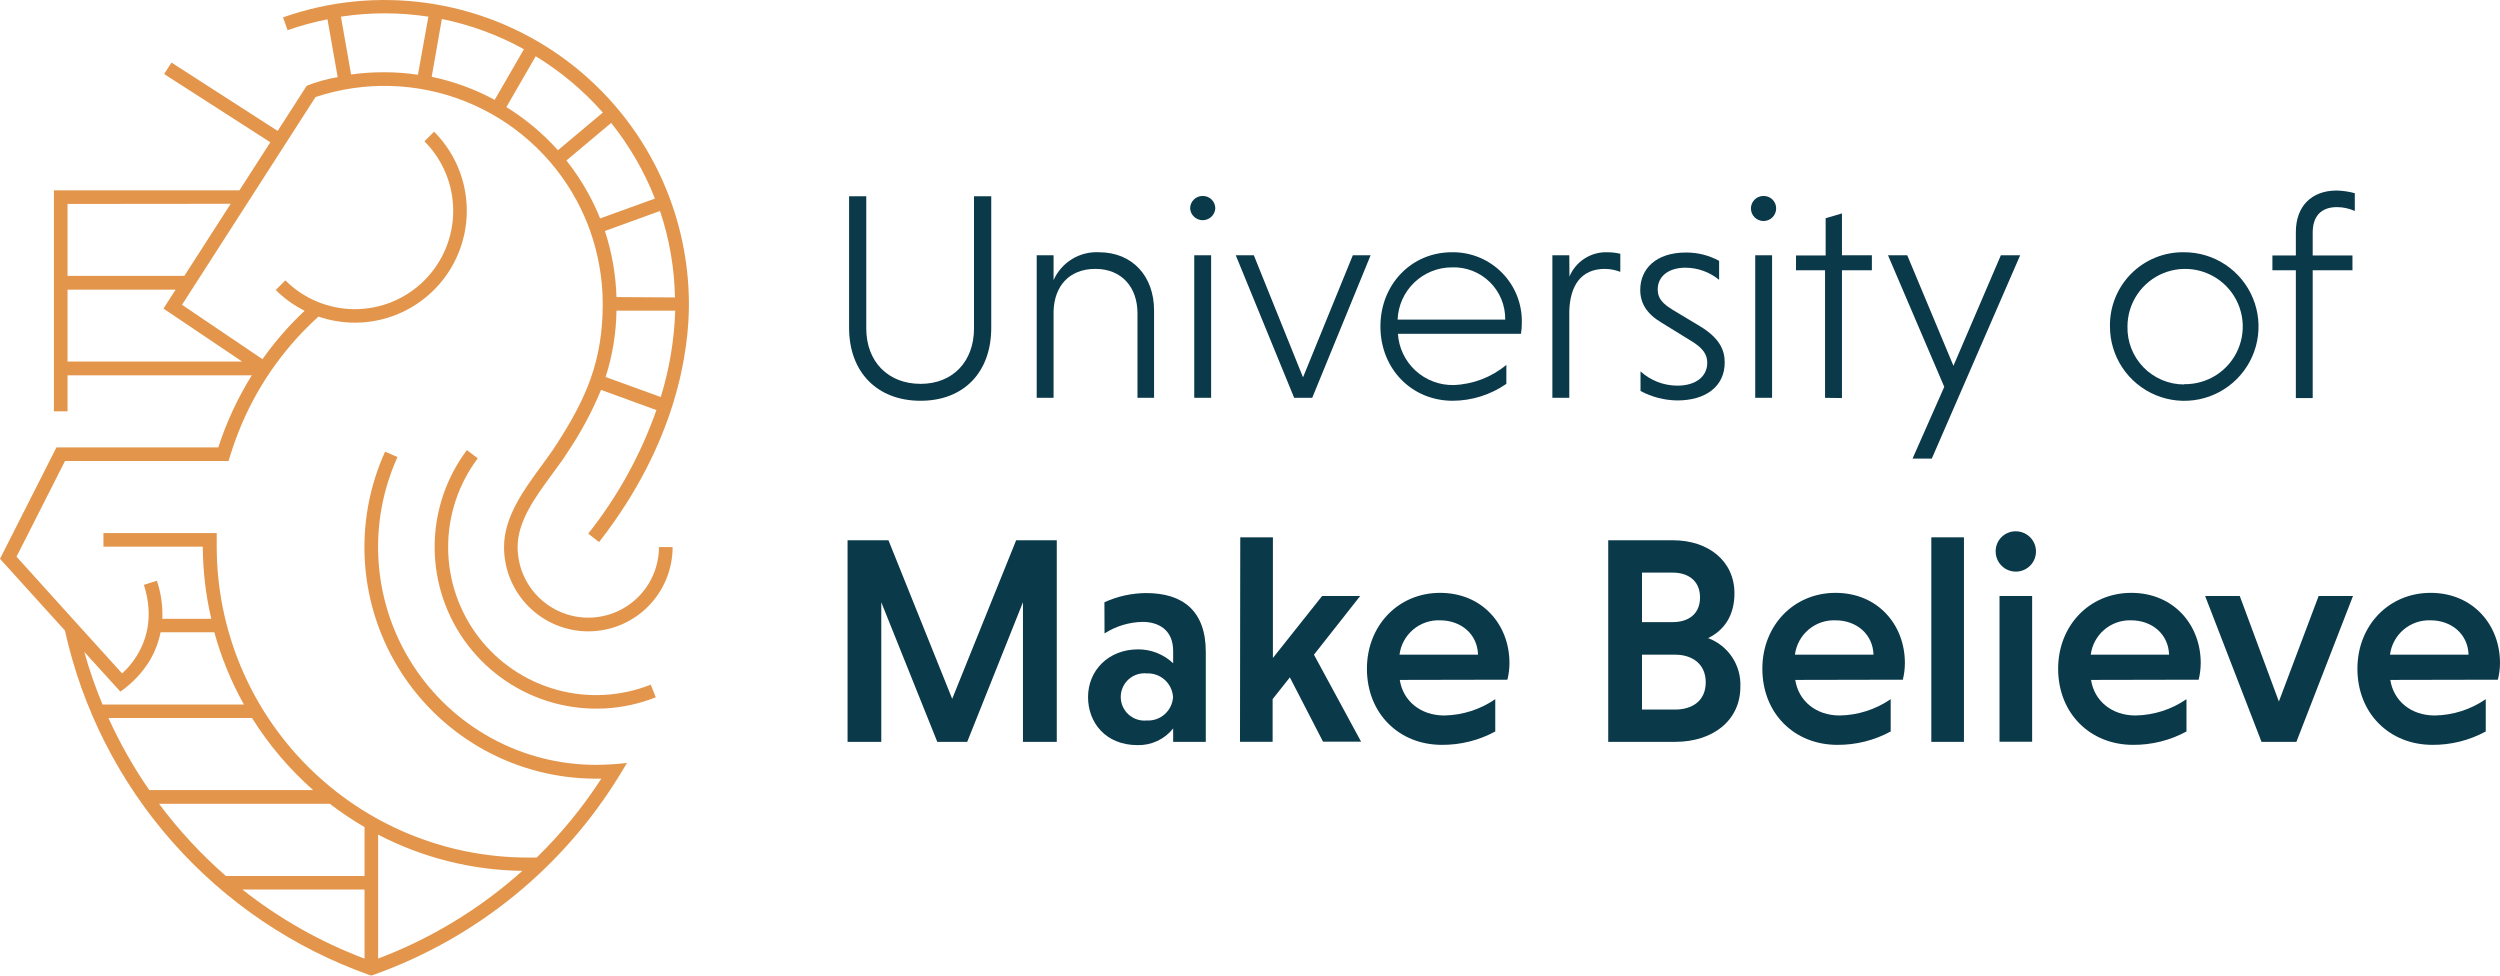 <svg width="2000" height="781" viewBox="0 0 2000 781" fill="none" xmlns="http://www.w3.org/2000/svg">
<path d="M792.995 156.986V262.272C792.995 297.6 771.242 320.615 736.437 320.615C701.632 320.615 679.269 297.6 679.269 262.272V156.986H693.017V262.751C693.017 289.29 710.42 307.084 736.524 307.084C762.149 307.084 779.204 289.29 779.204 262.751V156.986H792.995Z" fill="#0A394A"/>
<path d="M842.854 224.117C845.934 217.163 851.051 211.306 857.53 207.322C864.008 203.337 871.543 201.411 879.139 201.798C906.2 201.798 923.254 221.246 923.254 248.307V318.265H909.985V250.656C909.985 229.816 897.411 215.111 876.311 215.111C855.21 215.111 843.333 229.077 842.854 249.22V318.265H829.367V204.191H842.854V224.117Z" fill="#0A394A"/>
<path d="M962.019 156.769C963.35 156.728 964.677 156.956 965.919 157.439C967.16 157.922 968.292 158.65 969.246 159.579C970.2 160.509 970.958 161.622 971.472 162.851C971.987 164.08 972.249 165.4 972.243 166.732C972.075 169.289 970.94 171.686 969.07 173.437C967.2 175.189 964.733 176.163 962.171 176.163C959.609 176.163 957.142 175.189 955.272 173.437C953.402 171.686 952.267 169.289 952.099 166.732C952.099 164.097 953.143 161.57 955.002 159.702C956.861 157.835 959.384 156.78 962.019 156.769ZM968.893 318.266H955.406V204.191H968.893V318.266Z" fill="#0A394A"/>
<path d="M1003.05 204.191L1042.42 301.863L1082.27 204.191H1096.5L1049.77 318.265H1035.33L988.601 204.191H1003.05Z" fill="#0A394A"/>
<path d="M1118.34 267.015C1119.05 278.274 1124.08 288.823 1132.38 296.466C1140.68 304.108 1151.61 308.255 1162.89 308.041C1178.35 307.48 1193.2 301.803 1205.09 291.901V307.084C1192.49 315.827 1177.53 320.544 1162.19 320.615C1129.48 320.615 1104.33 295.251 1104.33 261.098C1104.33 227.685 1129 201.798 1161.5 201.798C1168.93 201.678 1176.31 203.064 1183.19 205.871C1190.07 208.679 1196.32 212.85 1201.54 218.135C1206.77 223.419 1210.88 229.707 1213.61 236.62C1216.34 243.532 1217.65 250.926 1217.45 258.357C1217.49 261.273 1217.26 264.187 1216.75 267.058L1118.34 267.015ZM1118.08 255.659H1204.18C1204.26 250.073 1203.21 244.527 1201.09 239.361C1198.96 234.194 1195.8 229.514 1191.81 225.606C1187.82 221.699 1183.07 218.645 1177.86 216.631C1172.65 214.617 1167.08 213.686 1161.5 213.893C1150.27 213.907 1139.48 218.261 1131.39 226.045C1123.3 233.829 1118.53 244.44 1118.08 255.659Z" fill="#0A394A"/>
<path d="M1255.56 221.246C1258.05 215.289 1262.3 210.236 1267.75 206.761C1273.19 203.286 1279.56 201.554 1286.01 201.798C1289.46 201.826 1292.88 202.234 1296.24 203.016V217.461C1292.29 215.947 1288.11 215.151 1283.88 215.111C1264.43 215.111 1255.91 229.077 1255.43 249.22V318.266H1241.9V204.191H1255.43L1255.56 221.246Z" fill="#0A394A"/>
<path d="M1375.29 223.856C1367.73 217.65 1358.27 214.225 1348.49 214.154C1334.26 214.154 1326.17 221.507 1326.17 231.557C1326.17 238.909 1330.22 242.955 1338.26 247.915L1360.32 261.185C1375.51 270.452 1379.77 279.936 1379.77 289.899C1379.77 309.347 1364.37 320.354 1341.83 320.354C1331.56 320.232 1321.47 317.635 1312.42 312.784V297.121C1320.48 304.423 1330.96 308.483 1341.83 308.52C1357.02 308.52 1365.8 300.95 1365.8 290.247C1365.8 283.373 1362.24 278.152 1351.79 272.018L1329.04 258.009C1317.16 250.917 1312.2 242.346 1312.2 231.905C1312.2 215.329 1324.52 202.016 1348.71 202.016C1357.99 201.939 1367.14 204.23 1375.29 208.672V223.856Z" fill="#0A394A"/>
<path d="M1410.7 156.769C1412.03 156.728 1413.36 156.956 1414.6 157.439C1415.84 157.922 1416.98 158.65 1417.93 159.579C1418.88 160.509 1419.64 161.622 1420.16 162.851C1420.67 164.08 1420.93 165.4 1420.93 166.732C1420.93 169.409 1419.86 171.976 1417.97 173.869C1416.08 175.762 1413.51 176.825 1410.83 176.825C1408.16 176.825 1405.59 175.762 1403.7 173.869C1401.8 171.976 1400.74 169.409 1400.74 166.732C1400.75 164.093 1401.8 161.566 1403.67 159.7C1405.54 157.834 1408.06 156.78 1410.7 156.769ZM1417.66 318.266H1404.18V204.191H1417.66V318.266Z" fill="#0A394A"/>
<path d="M1460.04 318.266V216.199H1436.81V204.365H1460.52V174.563L1473.57 170.735V204.191H1497.5V216.199H1473.57V318.44L1460.04 318.266Z" fill="#0A394A"/>
<path d="M1555.41 309.477L1510.38 204.191H1525.78L1562.76 292.64L1600.7 204.191H1616.14L1545.44 366.862H1530.04L1555.41 309.477Z" fill="#0A394A"/>
<path d="M1747.27 201.798C1759.04 201.772 1770.54 205.239 1780.34 211.76C1790.13 218.28 1797.77 227.56 1802.28 238.425C1806.8 249.29 1807.98 261.25 1805.69 272.79C1803.41 284.331 1797.74 294.932 1789.42 303.252C1781.1 311.571 1770.5 317.234 1758.96 319.523C1747.42 321.812 1735.46 320.624 1724.6 316.109C1713.73 311.595 1704.45 303.958 1697.93 294.164C1691.41 284.371 1687.94 272.863 1687.97 261.098C1687.83 253.273 1689.28 245.501 1692.21 238.246C1695.14 230.99 1699.5 224.399 1705.04 218.865C1710.57 213.331 1717.16 208.968 1724.42 206.036C1731.67 203.104 1739.45 201.663 1747.27 201.798ZM1747.27 307.345C1756.42 307.509 1765.41 304.948 1773.1 299.987C1780.79 295.026 1786.83 287.89 1790.45 279.487C1794.07 271.083 1795.11 261.793 1793.43 252.797C1791.76 243.801 1787.45 235.506 1781.05 228.969C1774.64 222.431 1766.44 217.946 1757.48 216.084C1748.52 214.222 1739.21 215.067 1730.73 218.511C1722.26 221.956 1715 227.845 1709.88 235.429C1704.76 243.012 1702.01 251.947 1701.98 261.098C1701.82 267.144 1702.88 273.159 1705.08 278.791C1707.29 284.422 1710.6 289.554 1714.82 293.885C1719.04 298.216 1724.09 301.657 1729.66 304.007C1735.24 306.356 1741.22 307.565 1747.27 307.563V307.345Z" fill="#0A394A"/>
<path d="M1881.97 216.199H1850.16V318.44H1836.68V216.199H1817.92V204.365H1836.68V185.614C1836.68 164.992 1849.25 152.418 1869.39 152.418C1874.28 152.552 1879.12 153.267 1883.84 154.55V168.777C1879.36 166.769 1874.52 165.717 1869.61 165.688C1856.56 165.688 1850.16 173.301 1850.16 186.092V204.365H1881.97V216.199Z" fill="#0A394A"/>
<path d="M749.837 593.488L705.025 481.807V593.488H678.051V432.209H710.768L761.758 559.075L812.922 432.209H845.421V593.488H818.36V481.807L773.766 593.488H749.837Z" fill="#0A394A"/>
<path d="M883.533 481.807C894.04 477.02 905.443 474.514 916.989 474.454C945.921 474.454 964.629 488.42 964.629 521.398V593.489H938.525V582.786C935.128 587.047 930.793 590.465 925.858 592.774C920.922 595.084 915.52 596.222 910.072 596.099C884.446 596.099 870.437 578.044 870.437 557.683C870.437 536.321 886.796 519.484 910.507 519.484C920.93 519.461 930.962 523.449 938.525 530.621V520.745C938.525 504.126 927.126 497.513 914.074 497.513C903.265 497.711 892.723 500.903 883.62 506.736L883.533 481.807ZM917.337 576.39C922.614 576.7 927.799 574.904 931.754 571.397C935.71 567.891 938.113 562.959 938.438 557.683C938.124 552.381 935.732 547.416 931.782 543.866C927.833 540.315 922.643 538.464 917.337 538.714C914.711 538.461 912.062 538.76 909.558 539.592C907.054 540.424 904.752 541.77 902.799 543.544C900.847 545.317 899.286 547.48 898.219 549.892C897.151 552.305 896.599 554.914 896.599 557.552C896.599 560.19 897.151 562.799 898.219 565.212C899.286 567.624 900.847 569.787 902.799 571.561C904.752 573.334 907.054 574.68 909.558 575.512C912.062 576.344 914.711 576.643 917.337 576.39Z" fill="#0A394A"/>
<path d="M992.212 429.86H1018.32V526.358L1057.69 476.804H1088.14L1051.16 523.747L1088.88 593.358H1058.43L1031.89 541.89L1018.1 559.292V593.445H991.995L992.212 429.86Z" fill="#0A394A"/>
<path d="M1119.82 543.934C1122.43 560.772 1136.44 572.388 1155.41 572.388C1169.99 572.136 1184.19 567.597 1196.22 559.336V585.179C1183.11 592.304 1168.41 595.987 1153.49 595.881C1119.12 595.881 1093.54 570.735 1093.54 534.972C1093.54 500.602 1118.43 474.28 1152.1 474.28C1185.77 474.28 1207.57 499.645 1207.57 530.447C1207.57 534.936 1207.01 539.407 1205.92 543.76L1119.82 543.934ZM1119.6 523.747H1182.42C1181.99 507.389 1168.94 496.251 1151.97 496.251C1144.12 495.971 1136.44 498.636 1130.45 503.723C1124.46 508.811 1120.59 515.953 1119.6 523.747Z" fill="#0A394A"/>
<path d="M1286.58 432.209H1338.26C1366.72 432.209 1387.56 448.829 1387.56 474.672C1387.56 492.466 1379.29 504.3 1366.46 510.478C1374.32 513.396 1381.06 518.732 1385.71 525.721C1390.35 532.709 1392.66 540.99 1392.3 549.373C1392.3 576.39 1370.29 593.488 1340.09 593.488H1286.58V432.209ZM1338.26 458.096H1313.6V497.687H1338.26C1350.1 497.687 1360.02 491.726 1360.02 477.978C1360.02 464.23 1350.1 458.096 1338.26 458.096ZM1340.13 523.747H1313.6V567.646H1340.13C1353.67 567.646 1364.59 560.771 1364.59 545.892C1364.59 531.013 1353.67 523.747 1340.13 523.747Z" fill="#0A394A"/>
<path d="M1436.2 543.934C1438.81 560.772 1452.77 572.388 1471.74 572.388C1486.33 572.136 1500.52 567.597 1512.55 559.336V585.179C1499.46 592.299 1484.77 595.981 1469.87 595.881C1435.46 595.881 1409.88 570.735 1409.88 534.972C1409.88 500.602 1434.76 474.28 1468.44 474.28C1502.11 474.28 1523.91 499.645 1523.91 530.447C1523.9 534.936 1523.35 539.407 1522.25 543.76L1436.2 543.934ZM1435.94 523.747H1498.8C1498.33 507.389 1485.27 496.251 1468.35 496.251C1460.49 495.96 1452.8 498.62 1446.81 503.708C1440.81 508.797 1436.93 515.945 1435.94 523.747Z" fill="#0A394A"/>
<path d="M1571.16 593.489H1545.05V429.86H1571.16V593.489Z" fill="#0A394A"/>
<path d="M1612.66 425.031C1615.85 425.031 1618.98 425.979 1621.63 427.754C1624.29 429.53 1626.36 432.053 1627.58 435.005C1628.8 437.957 1629.11 441.205 1628.49 444.337C1627.86 447.469 1626.32 450.345 1624.06 452.601C1621.8 454.856 1618.92 456.39 1615.78 457.008C1612.65 457.626 1609.4 457.3 1606.45 456.072C1603.5 454.843 1600.99 452.768 1599.22 450.108C1597.45 447.448 1596.51 444.323 1596.52 441.128C1596.5 439.006 1596.91 436.901 1597.71 434.937C1598.52 432.974 1599.71 431.19 1601.21 429.691C1602.71 428.192 1604.5 427.008 1606.47 426.208C1608.43 425.408 1610.54 425.008 1612.66 425.031ZM1625.71 593.402H1599.61V476.804H1625.71V593.402Z" fill="#0A394A"/>
<path d="M1672.83 543.934C1675.44 560.772 1689.45 572.388 1708.42 572.388C1723 572.15 1737.18 567.609 1749.18 559.336V585.179C1736.09 592.299 1721.41 595.981 1706.5 595.881C1672.13 595.881 1646.51 570.735 1646.51 534.972C1646.51 500.602 1671.39 474.28 1705.07 474.28C1738.74 474.28 1760.58 499.645 1760.58 530.447C1760.56 534.935 1760 539.403 1758.93 543.76L1672.83 543.934ZM1672.83 523.747H1735.26C1734.78 507.389 1721.73 496.251 1704.81 496.251C1696.98 496.015 1689.35 498.7 1683.4 503.784C1677.45 508.867 1673.6 515.983 1672.61 523.747H1672.83Z" fill="#0A394A"/>
<path d="M1791.82 476.804L1823.1 561.207L1854.91 476.804H1882.4L1837.11 593.489H1809.22L1764.11 476.804H1791.82Z" fill="#0A394A"/>
<path d="M1912.25 543.934C1914.86 560.772 1928.82 572.388 1947.79 572.388C1962.39 572.159 1976.58 567.618 1988.6 559.336V585.179C1975.51 592.299 1960.82 595.981 1945.92 595.881C1911.55 595.881 1885.93 570.735 1885.93 534.972C1885.93 500.602 1910.81 474.28 1944.49 474.28C1978.16 474.28 2000 499.645 2000 530.447C1999.98 534.938 1999.41 539.409 1998.3 543.76L1912.25 543.934ZM1911.99 523.747H1974.85C1974.37 507.389 1961.32 496.251 1944.4 496.251C1936.54 495.97 1928.86 498.634 1922.87 503.72C1916.87 508.807 1912.99 515.949 1911.99 523.747Z" fill="#0A394A"/>
<path d="M470.655 494.119C455.655 494.119 441.269 488.161 430.662 477.554C420.055 466.947 414.096 452.561 414.096 437.561C414.096 416.939 428.236 397.709 441.897 379.088C446.248 373.084 450.598 367.428 454.122 361.685C464.683 346.039 473.633 329.363 480.835 311.914L525.125 328.055C512.56 363.82 494.121 397.241 470.568 426.945L479.269 433.645C541.832 353.506 551.142 279.893 551.142 243.13C551.061 204.206 541.655 165.868 523.712 131.326C505.769 96.785 479.811 67.045 448.012 44.597C416.213 22.149 379.499 7.648 340.943 2.305C302.387 -3.037 263.113 0.937 226.409 13.893L230.063 24.161C240.488 20.506 251.159 17.599 261.997 15.459L270.133 61.707C261.666 63.138 253.37 65.441 245.377 68.581L222.145 104.735L137.176 50.047L131.303 59.227L216.271 113.828L191.56 152.244H43.115V329.055H54.035V300.254H201.436C190.181 318.302 181.181 337.662 174.636 357.9H45.16L0 447.045L51.947 504.43C65.815 567.198 95.416 625.409 137.967 673.592C180.518 721.775 234.621 758.347 295.193 779.871L297.02 780.48L298.804 779.871C381.048 750.635 450.719 693.976 496.106 619.418L501.632 610.369C493.353 611.305 485.033 611.813 476.702 611.892C447.561 611.876 418.889 604.556 393.308 590.6C367.726 576.644 346.051 556.498 330.264 532.004C314.477 507.51 305.082 479.449 302.937 450.388C300.793 421.326 305.969 392.19 317.99 365.644L308.071 361.294C295.278 389.498 289.764 420.46 292.033 451.346C294.303 482.232 304.283 512.056 321.06 538.088C337.837 564.119 360.876 585.527 388.067 600.351C415.258 615.175 445.733 622.943 476.702 622.943H481.053C466.223 645.827 448.888 666.986 429.367 686.027C426.713 686.027 424.103 686.027 421.405 686.027C355.578 685.831 292.512 659.553 246.022 612.949C199.532 566.345 173.408 503.214 173.374 437.387C173.374 435.559 173.374 433.776 173.374 432.035V426.467H82.75V437.343H162.236C162.311 456.768 164.588 476.121 169.023 495.033H129.867C130.286 484.701 128.812 474.38 125.517 464.578L120.339 466.232L115.119 467.885C127.561 507.041 106.417 530.752 97.716 538.757L61.953 499.297L48.031 483.895L13.226 445.348L51.99 368.82H182.815C182.815 368.82 185.338 360.641 186.121 358.466C197.738 323.46 217.067 291.509 242.68 264.97C246.552 260.967 250.598 257.052 254.775 253.267C273.911 259.85 294.713 259.756 313.789 253.002C332.865 246.247 349.09 233.229 359.819 216.07C370.548 198.912 375.148 178.625 372.869 158.517C370.59 138.409 361.567 119.666 347.27 105.344L339.526 113.045C354.278 127.797 362.566 147.805 362.566 168.668C362.566 189.531 354.278 209.539 339.526 224.291C324.774 239.043 304.765 247.331 283.903 247.331C263.04 247.331 243.032 239.043 228.279 224.291L220.579 231.992C227.344 238.728 235.143 244.339 243.681 248.611C231.185 260.368 219.89 273.339 209.963 287.332L145.617 243.826L252.425 77.63C291.399 64.675 333.69 65.859 371.878 80.975C410.066 96.091 441.71 124.173 461.257 160.293C469.901 176.265 475.965 193.504 479.226 211.37C481.222 221.882 482.213 232.56 482.184 243.26C482.184 289.334 468.523 319.484 444.942 355.899C441.462 361.337 437.372 366.862 433.109 372.736C419.099 391.835 403.22 413.458 403.22 437.648C403.22 455.533 410.324 472.685 422.971 485.332C435.617 497.978 452.77 505.083 470.655 505.083C488.54 505.083 505.692 497.978 518.339 485.332C530.985 472.685 538.09 455.533 538.09 437.648H527.17C527.147 452.625 521.184 466.982 510.589 477.569C499.994 488.156 485.632 494.108 470.655 494.119ZM127.257 643.043H263.868C272.711 649.839 281.982 656.059 291.625 661.663V700.819H180.77C160.923 683.524 142.983 664.155 127.257 643.043ZM291.625 766.906C256.402 753.611 223.442 734.959 193.909 711.609H291.625V766.906ZM302.502 766.906V667.711C338.168 686.256 377.685 696.18 417.881 696.686C384.083 727.001 344.964 750.794 302.502 766.862V766.906ZM250.642 632.035H119.382C106.813 613.828 95.893 594.537 86.752 574.389H201.61C215.063 595.926 231.58 615.389 250.642 632.166V632.035ZM96.28 553.288C105.763 546.76 113.767 538.311 119.774 528.49C123.916 521.471 126.857 513.81 128.475 505.823H171.46C176.988 525.966 184.935 545.367 195.127 563.599H82.01C76.291 549.889 71.424 535.839 67.435 521.529L96.28 553.288ZM184.555 163.034L147.488 220.68H54.035V163.164L184.555 163.034ZM193.648 289.203H54.035V231.731H140.483L130.781 246.871L193.648 289.203ZM484.49 301.602C490.006 284.439 492.939 266.551 493.191 248.524H540.178C539.418 271.967 535.526 295.202 528.606 317.613L484.49 301.602ZM493.191 237.648C492.641 219.676 489.521 201.875 483.924 184.787L527.997 168.777C535.505 191.086 539.54 214.417 539.961 237.952L493.191 237.648ZM419.23 39.214L395.736 79.893C379.927 71.331 362.956 65.117 345.356 61.446L353.491 15.198C376.476 19.882 398.614 28.038 419.143 39.388L419.23 39.214ZM280.879 59.575L272.743 13.328C295.928 9.789 319.516 9.789 342.702 13.328L334.348 59.793C325.462 58.466 316.49 57.797 307.505 57.791C298.599 57.761 289.701 58.357 280.879 59.575ZM405.09 85.679L428.584 45C448.63 57.242 466.727 72.421 482.271 90.03L446.335 120.18C434.329 106.743 420.436 95.122 405.09 85.679ZM452.948 128.533L488.928 98.34C503.573 116.64 515.379 137.041 523.95 158.857L480.096 174.737C477.43 168.076 474.364 161.582 470.916 155.29C465.783 145.81 459.829 136.798 453.122 128.359L452.948 128.533Z" fill="#E3964B"/>
<path d="M373.504 360.075C356.626 382.624 347.569 410.065 347.709 438.23C347.85 466.395 357.179 493.744 374.281 516.123C391.383 538.502 415.322 554.687 442.461 562.22C469.601 569.752 498.457 568.22 524.647 557.857L520.6 547.72C496.619 557.248 470.182 558.679 445.312 551.796C420.442 544.913 398.502 530.093 382.833 509.59C367.163 489.088 358.621 464.027 358.508 438.223C358.395 412.418 366.716 387.284 382.206 366.645L373.504 360.075Z" fill="#E3964B"/>
</svg>
